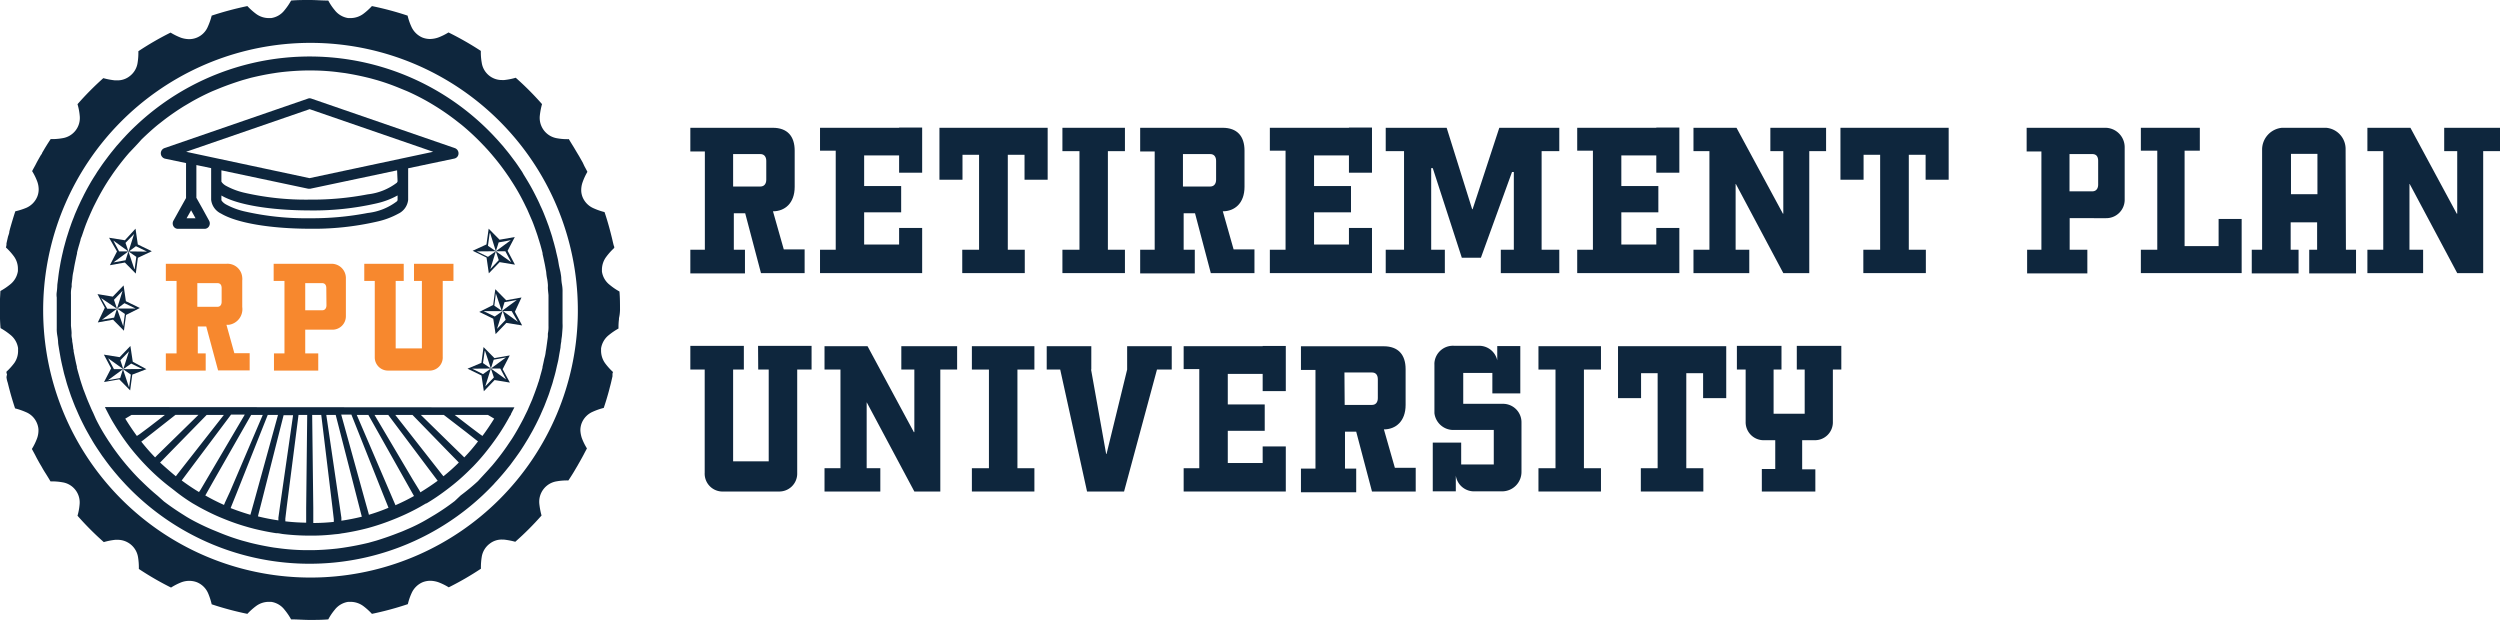 <svg id="myrpu" data-name="myrpu" xmlns="http://www.w3.org/2000/svg" viewBox="0 0 316.73 78.54">
                        <g>
                            <g>
                                <path d="M101.56,36.87h-1.41V32.25h1.44l2,7.58h5.53v-3h-2.64L105.11,32c1.48,0,2.75-1,2.75-3.1V24.32c0-1.84-.93-2.9-2.78-2.9H94.64v3h1.84V36.87H94.64v3h6.92Zm2.7-11.26V28c0,.51-.26.86-.74.86h-3.46V24.75h3.46C104,24.75,104.26,25.1,104.26,25.61Z" transform="translate(-7.18 -5.23)" style="fill: #0e263d"></path>
                                <polygon points="116.83 28.88 113.91 28.88 113.91 30.98 109.48 30.98 109.48 26.9 114.17 26.9 114.17 23.57 109.48 23.57 109.48 19.69 113.91 19.69 113.91 21.88 116.83 21.88 116.83 16.16 113.91 16.16 113.91 16.19 103.89 16.19 103.89 19.09 105.88 19.09 105.88 31.64 103.89 31.64 103.89 34.6 116.83 34.6 116.83 28.88" style="fill: #0e263d"></polygon>
                                <polygon points="121.91 31.64 121.91 34.6 129.83 34.6 129.83 31.64 127.68 31.64 127.68 19.61 129.8 19.61 129.8 22.77 132.73 22.77 132.73 16.19 119.02 16.19 119.02 22.77 121.94 22.77 121.94 19.61 124.04 19.61 124.04 31.64 121.91 31.64" style="fill: #0e263d"></polygon>
                                <polygon points="142.52 31.64 140.36 31.64 140.36 19.15 142.52 19.15 142.52 16.19 134.6 16.19 134.6 19.15 136.76 19.15 136.76 31.64 134.6 31.64 134.6 34.6 142.52 34.6 142.52 31.64" style="fill: #0e263d"></polygon>
                                <path d="M158.55,36.87h-1.41V32.25h1.44l2,7.58h5.53v-3h-2.64L162.1,32c1.48,0,2.75-1,2.75-3.1V24.32c0-1.84-.93-2.9-2.78-2.9H151.63v3h1.84V36.87h-1.84v3h6.92Zm2.7-11.26V28c0,.51-.26.86-.74.86h-3.46V24.75h3.46C161,24.75,161.25,25.1,161.25,25.61Z" transform="translate(-7.18 -5.23)" style="fill: #0e263d"></path>
                                <polygon points="173.82 28.88 170.9 28.88 170.9 30.98 166.48 30.98 166.48 26.9 171.16 26.9 171.16 23.57 166.48 23.57 166.48 19.69 170.9 19.69 170.9 21.88 173.82 21.88 173.82 16.16 170.9 16.16 170.9 16.19 160.88 16.19 160.88 19.09 162.87 19.09 162.87 31.64 160.88 31.64 160.88 34.6 173.82 34.6 173.82 28.88" style="fill: #0e263d"></polygon>
                                <polygon points="183.05 31.64 181.32 31.64 181.32 21.3 181.52 21.3 185.2 32.65 187.62 32.65 191.56 21.79 191.79 21.79 191.79 31.64 190.14 31.64 190.14 34.6 197.55 34.6 197.55 31.64 195.31 31.64 195.31 19.15 197.55 19.15 197.55 16.19 189.95 16.19 186.57 26.5 186.51 26.5 183.28 16.19 175.56 16.19 175.56 19.15 177.88 19.15 177.88 31.64 175.56 31.64 175.56 34.6 183.05 34.6 183.05 31.64" style="fill: #0e263d"></polygon>
                                <polygon points="212.76 28.88 209.84 28.88 209.84 30.98 205.41 30.98 205.41 26.9 210.1 26.9 210.1 23.57 205.41 23.57 205.41 19.69 209.84 19.69 209.84 21.88 212.76 21.88 212.76 16.16 209.84 16.16 209.84 16.19 199.82 16.19 199.82 19.09 201.81 19.09 201.81 31.64 199.82 31.64 199.82 34.6 212.76 34.6 212.76 28.88" style="fill: #0e263d"></polygon>
                                <polygon points="221.62 31.64 219.89 31.64 219.89 23.31 219.92 23.31 225.93 34.6 229.22 34.6 229.22 19.15 231.35 19.15 231.35 16.19 224.29 16.19 224.29 19.15 225.93 19.15 225.93 27.07 225.88 27.07 220 16.19 214.55 16.19 214.55 19.15 216.57 19.15 216.57 31.64 214.55 31.64 214.55 34.6 221.62 34.6 221.62 31.64" style="fill: #0e263d"></polygon>
                                <polygon points="233.17 22.77 236.1 22.77 236.1 19.61 238.2 19.61 238.2 31.64 236.07 31.64 236.07 34.6 243.99 34.6 243.99 31.64 241.83 31.64 241.83 19.61 243.96 19.61 243.96 22.77 246.88 22.77 246.88 16.19 233.17 16.19 233.17 22.77" style="fill: #0e263d"></polygon>
                                <path d="M273.84,21.42h-9.9v3h1.87V36.87H264v3h7.63v-3h-2.24v-4H274a2.33,2.33,0,0,0,2.36-2.3V23.86a2.46,2.46,0,0,0-2.48-2.44ZM273,25.61v3c0,.52-.26.86-.74.86h-2.89V24.75h2.89C272.79,24.75,273,25.1,273,25.61Z" transform="translate(-7.18 -5.23)" style="fill: #0e263d"></path>
                                <polygon points="281.08 31.18 276.77 31.18 276.77 19.09 278.7 19.09 278.7 16.19 271.23 16.19 271.23 19.09 273.31 19.09 273.31 31.64 271.23 31.64 271.23 34.6 284 34.6 284 27.74 281.08 27.74 281.08 31.18" style="fill: #0e263d"></polygon>
                                <path d="M304.35,24.15a2.69,2.69,0,0,0-2.47-2.73h-5.59a2.78,2.78,0,0,0-2.52,2.73V36.87h-1.31v3h5.93v-3h-1V33.4h3.35v3.47h-1v3h5.93v-3h-1.28Zm-3.57.57v5.11h-3.35V24.72Z" transform="translate(-7.18 -5.23)" style="fill: #0e263d"></path>
                                <polygon points="309.66 16.19 309.66 19.15 311.31 19.15 311.31 27.07 311.25 27.07 305.38 16.19 299.93 16.19 299.93 19.15 301.94 19.15 301.94 31.64 299.93 31.64 299.93 34.6 306.99 34.6 306.99 31.64 305.26 31.64 305.26 23.31 305.29 23.31 311.31 34.6 314.6 34.6 314.6 19.15 316.73 19.15 316.73 16.19 309.66 16.19" style="fill: #0e263d"></polygon>
                                <path d="M103.24,52.05h1.33V63.68h-4.51V52.05h1.36v-3H94.64v3h1.82V65.12A2.26,2.26,0,0,0,98.6,67.5h7.25a2.27,2.27,0,0,0,2.33-2.21V52.05H110v-3h-6.78Z" transform="translate(-7.18 -5.23)" style="fill: #0e263d"></path>
                                <polygon points="114.19 46.82 115.84 46.82 115.84 54.75 115.78 54.75 109.91 43.86 104.46 43.86 104.46 46.82 106.48 46.82 106.48 59.32 104.46 59.32 104.46 62.27 111.53 62.27 111.53 59.32 109.8 59.32 109.8 50.99 109.82 50.99 115.84 62.27 119.13 62.27 119.13 46.82 121.26 46.82 121.26 43.86 114.19 43.86 114.19 46.82" style="fill: #0e263d"></polygon>
                                <polygon points="123.13 46.82 125.29 46.82 125.29 59.32 123.13 59.32 123.13 62.27 131.05 62.27 131.05 59.32 128.9 59.32 128.9 46.82 131.05 46.82 131.05 43.86 123.13 43.86 123.13 46.82" style="fill: #0e263d"></polygon>
                                <polygon points="142.8 46.82 140.19 57.51 140.14 57.51 138.23 46.82 138.26 46.82 138.26 43.86 132.61 43.86 132.61 46.82 134.32 46.82 137.72 62.27 142.41 62.27 146.58 46.82 148.45 46.82 148.45 43.86 142.8 43.86 142.8 46.82" style="fill: #0e263d"></polygon>
                                <polygon points="159.97 43.86 149.96 43.86 149.96 46.76 151.94 46.76 151.94 59.32 149.96 59.32 149.96 62.27 162.9 62.27 162.9 56.56 159.97 56.56 159.97 58.66 155.55 58.66 155.55 54.58 160.23 54.58 160.23 51.24 155.55 51.24 155.55 47.37 159.97 47.37 159.97 49.55 162.9 49.55 162.9 43.83 159.97 43.83 159.97 43.86" style="fill: #0e263d"></polygon>
                                <path d="M182.51,59.63c1.47,0,2.75-1,2.75-3.1V52c0-1.84-.94-2.9-2.78-2.9H172v3h1.84V64.6H172v3h7v-3h-1.42V59.92H179l2,7.58h5.54v-3H183.9Zm-5-7.21H181c.51,0,.74.35.74.87v2.38c0,.52-.26.86-.74.86h-3.46Z" transform="translate(-7.18 -5.23)" style="fill: #0e263d"></path>
                                <path d="M197.49,56.39h-4.93V52.48h3.69v2.59h3.54v-6h-2.92v1.81a2.34,2.34,0,0,0-2.33-1.84h-3.12a2.35,2.35,0,0,0-2.51,2.17,1.7,1.7,0,0,0,0,.22v6.14a2.41,2.41,0,0,0,2.52,2.13h5v4.37H192.3V61.3h-3.6v6.18h2.92v-2a2.33,2.33,0,0,0,2.39,2h3.46A2.46,2.46,0,0,0,199.94,65V58.77a2.34,2.34,0,0,0-2.3-2.38Z" transform="translate(-7.18 -5.23)" style="fill: #0e263d"></path>
                                <polygon points="194.91 46.82 197.07 46.82 197.07 59.32 194.91 59.32 194.91 62.27 202.83 62.27 202.83 59.32 200.67 59.32 200.67 46.82 202.83 46.82 202.83 43.86 194.91 43.86 194.91 46.82" style="fill: #0e263d"></polygon>
                                <polygon points="204.99 50.44 207.91 50.44 207.91 47.28 210.01 47.28 210.01 59.32 207.88 59.32 207.88 62.27 215.8 62.27 215.8 59.32 213.64 59.32 213.64 47.28 215.77 47.28 215.77 50.44 218.7 50.44 218.7 43.86 204.99 43.86 204.99 50.44" style="fill: #0e263d"></polygon>
                                <path d="M234.82,52.05h1v5.6h-3.94v-5.6h1v-3h-5.65v3h1.11v6.61a2.28,2.28,0,0,0,2.2,2.34h1.55v3.65h-1.7V67.5h6.78V64.69H235.5V61h1.56a2.27,2.27,0,0,0,2.33-2.21V52.05h1.07v-3h-5.64Z" transform="translate(-7.18 -5.23)" style="fill: #0e263d"></path>
                            </g>
                            <g>
                                <g>
                                    <g>
                                        <path d="M28.19,52.18V50h1.36V40.82H28.19V38.65h7.68a1.87,1.87,0,0,1,2,1.74,1.7,1.7,0,0,1,0,.39v3.34a2,2,0,0,1-1.7,2.26l-.3,0,1,3.6h1.94v2.18h-4l-1.5-5.57H32.24V50h1v2.18Zm7.07-10.45c0-.38-.16-.63-.54-.63H32.18v3h2.54c.36,0,.54-.26.54-.64Z" transform="translate(-7.18 -5.23)" style="fill: #f7882e"></path>
                                        <path d="M41.89,52.18V50h1.33V40.82H41.85V38.65h7.27A1.81,1.81,0,0,1,51,40.39V45.3A1.7,1.7,0,0,1,49.28,47H45.85v3H47.5v2.18Zm6.63-10.45c0-.38-.17-.63-.54-.63H45.85v3.44H48c.35,0,.54-.26.54-.64Z" transform="translate(-7.18 -5.23)" style="fill: #f7882e"></path>
                                        <path d="M57.31,40.82v8.55h3.32V40.82h-1V38.65h5v2.17H63.27v9.61a1.66,1.66,0,0,1-1.57,1.75H56.37a1.67,1.67,0,0,1-1.71-1.63V40.82H53.33V38.65h5v2.17Z" transform="translate(-7.18 -5.23)" style="fill: #f7882e"></path>
                                    </g>
                                    <path d="M85.73,44.51h0c0-.79,0-1.57-.07-2.35a7.72,7.72,0,0,1-1.22-.83,2.61,2.61,0,0,1-1-1.7v-.27A2.74,2.74,0,0,1,84,37.75a8.09,8.09,0,0,1,1-1.11h0a.54.54,0,0,0-.07-.32l-.06-.25c-.06-.24-.11-.48-.17-.72s-.13-.53-.2-.79l-.06-.23c-.2-.75-.42-1.5-.67-2.23a8.35,8.35,0,0,1-1.38-.48A2.63,2.63,0,0,1,81,30.23a2.48,2.48,0,0,1-.18-.76A3,3,0,0,1,81,28.29,7.44,7.44,0,0,1,81.6,27h0c-.12-.24-.25-.48-.38-.72L81,25.81,80.54,25l-.26-.43-.42-.71h0c-.2-.32-.4-.64-.61-1a7.33,7.33,0,0,1-1.48-.11,2.62,2.62,0,0,1-2.2-2.87,9.17,9.17,0,0,1,.28-1.46,37.49,37.49,0,0,0-3.33-3.34,8.2,8.2,0,0,1-1.46.29h-.27a2.57,2.57,0,0,1-2.58-2.21,7.33,7.33,0,0,1-.11-1.48A39,39,0,0,0,64,9.34a7.35,7.35,0,0,1-1.32.65,3.39,3.39,0,0,1-1,.18,2.65,2.65,0,0,1-1-.19,2.7,2.7,0,0,1-1.39-1.39,7.49,7.49,0,0,1-.47-1.38A39.1,39.1,0,0,0,54.3,6a8.09,8.09,0,0,1-1.11,1,2.73,2.73,0,0,1-1.56.52h-.34a2.66,2.66,0,0,1-1.7-1,7,7,0,0,1-.82-1.22c-.78,0-1.57-.07-2.36-.07s-1.57,0-2.35.07a7.72,7.72,0,0,1-.83,1.22,2.61,2.61,0,0,1-1.7,1h-.34A2.7,2.7,0,0,1,39.64,7a8.17,8.17,0,0,1-1.12-1A41.23,41.23,0,0,0,34,7.21a8.35,8.35,0,0,1-.48,1.38,2.57,2.57,0,0,1-2.41,1.6,3.39,3.39,0,0,1-1-.18,8.09,8.09,0,0,1-1.32-.65,37.58,37.58,0,0,0-4.08,2.36,8.12,8.12,0,0,1-.1,1.48,2.59,2.59,0,0,1-1,1.68,2.48,2.48,0,0,1-1.61.53h-.27a9.17,9.17,0,0,1-1.46-.28A37.71,37.71,0,0,0,17,18.43a7.38,7.38,0,0,1,.28,1.46,2.59,2.59,0,0,1-2.2,2.85,7.33,7.33,0,0,1-1.48.11c-.2.3-.4.61-.59.92h0c-.17.27-.33.56-.5.84,0,.1-.11.2-.17.3-.17.29-.33.58-.49.87l-.19.37c-.14.26-.28.5-.41.76h0a7.35,7.35,0,0,1,.65,1.32,3,3,0,0,1,.18.94,2.47,2.47,0,0,1-.19,1,2.64,2.64,0,0,1-1.38,1.39A8.46,8.46,0,0,1,9.12,32c-.24.73-.46,1.47-.67,2.21l-.09.36c0,.22-.11.44-.17.66L8,36.06v.2a3.22,3.22,0,0,1-.07.32h0a8.09,8.09,0,0,1,1,1.11,2.67,2.67,0,0,1,.52,1.61v.27a2.66,2.66,0,0,1-1,1.71,8.39,8.39,0,0,1-1.22.82l-.06,1.18v1.17h0a23,23,0,0,0,.08,2.35,8.46,8.46,0,0,1,1.22.83,2.66,2.66,0,0,1,1,1.7v.27A2.67,2.67,0,0,1,9,51.21a8.09,8.09,0,0,1-1,1.11H8a.54.54,0,0,0,.07.32L8,53a3.11,3.11,0,0,0,.16.72c.06.24.13.53.2.79l.06.23c.2.75.43,1.5.67,2.23a8.46,8.46,0,0,1,1.39.48,2.54,2.54,0,0,1,1.38,1.39,2.5,2.5,0,0,1,.19.76,3,3,0,0,1-.18,1.18,7.44,7.44,0,0,1-.65,1.33h0l.39.72.22.43c.15.27.3.55.46.82s.17.28.25.43.28.48.43.71h0c.2.32.4.64.61,1a7.43,7.43,0,0,1,1.49.11,2.58,2.58,0,0,1,2.19,2.85A7.25,7.25,0,0,1,17,70.57a37.49,37.49,0,0,0,3.33,3.34,8.2,8.2,0,0,1,1.46-.29h.27a2.61,2.61,0,0,1,2.61,2.21,8.12,8.12,0,0,1,.1,1.48,37.58,37.58,0,0,0,4.08,2.36A7.7,7.7,0,0,1,30.16,79a2.85,2.85,0,0,1,1-.18,2.65,2.65,0,0,1,1,.19,2.63,2.63,0,0,1,1.39,1.39A8.35,8.35,0,0,1,34,81.79,39.1,39.1,0,0,0,38.52,83a8.17,8.17,0,0,1,1.12-1,2.7,2.7,0,0,1,1.55-.52h.34a2.61,2.61,0,0,1,1.7,1,7.72,7.72,0,0,1,.83,1.22c.78,0,1.56.07,2.35.07s1.58,0,2.36-.07a7,7,0,0,1,.82-1.22,2.66,2.66,0,0,1,1.7-1h.34a2.73,2.73,0,0,1,1.56.52,8.09,8.09,0,0,1,1.11,1,39.67,39.67,0,0,0,4.55-1.23,7.49,7.49,0,0,1,.47-1.38A2.7,2.7,0,0,1,60.71,79a2.65,2.65,0,0,1,1-.19,3.39,3.39,0,0,1,1,.18,7.35,7.35,0,0,1,1.32.65,37.58,37.58,0,0,0,4.08-2.36,8.12,8.12,0,0,1,.1-1.48,2.59,2.59,0,0,1,1-1.68,2.45,2.45,0,0,1,1.6-.53H71a9.17,9.17,0,0,1,1.46.28,37.38,37.38,0,0,0,3.33-3.33,9.17,9.17,0,0,1-.28-1.46,2.62,2.62,0,0,1,2.2-2.87,7.33,7.33,0,0,1,1.48-.11c.2-.3.4-.61.59-.92h0c.17-.27.33-.56.5-.84.06-.1.12-.2.17-.3.17-.29.33-.58.49-.87l.2-.37c.13-.26.27-.51.4-.76h0a7.35,7.35,0,0,1-.65-1.32,3.72,3.72,0,0,1-.18-.94,2.47,2.47,0,0,1,.19-1,2.63,2.63,0,0,1,1.39-1.39,8.35,8.35,0,0,1,1.38-.48c.25-.73.47-1.47.67-2.21l.09-.36c.06-.22.12-.44.17-.66l.18-.79a1.46,1.46,0,0,1,0-.2.54.54,0,0,1,.07-.32h0a8.09,8.09,0,0,1-1-1.11,2.74,2.74,0,0,1-.52-1.61v-.27a2.66,2.66,0,0,1,1-1.71,8.3,8.3,0,0,1,1.21-.82,7.78,7.78,0,0,1,.06-1.18v-.13A5,5,0,0,0,85.73,44.51Zm-15.29,24a33.87,33.87,0,1,1,7.28-10.8,33.88,33.88,0,0,1-7.28,10.8Z" transform="translate(-7.18 -5.23)" style="fill: #0e263d"></path>
                                    <path d="M20.47,56.8q.36.72.75,1.44h0c.15.27.31.54.47.8h0a30.94,30.94,0,0,0,1.78,2.62l.12.16a30.21,30.21,0,0,0,2.11,2.42h0c.22.23.44.45.67.67h0A26.89,26.89,0,0,0,28.8,67l.17.13.27.21h0A22.7,22.7,0,0,0,31.59,69h0l.82.47h0c.82.45,1.66.87,2.52,1.24h0l.41.17.47.19a27.06,27.06,0,0,0,2.67.91h0l.24.07.3.08.38.1h0c.9.22,1.82.41,2.75.55h.07c.29,0,.59.09.89.12h0a29.91,29.91,0,0,0,3.28.19h.48a25.36,25.36,0,0,0,2.81-.18h0a5.2,5.2,0,0,0,.87-.12h.06a30.87,30.87,0,0,0,3.15-.65l.32-.09.21-.06h0c.92-.27,1.82-.58,2.71-.94l.47-.19.4-.17h0a26.74,26.74,0,0,0,2.52-1.24h0l.76-.44h.06a26.52,26.52,0,0,0,2.34-1.57h0l.28-.21L64,67.1A25.83,25.83,0,0,0,66.44,65h0l.68-.67h0A25.87,25.87,0,0,0,69,62.16h0l.24-.31.13-.17.2-.27h0a27.81,27.81,0,0,0,1.56-2.33h0c.24-.41.48-.82.7-1.24h.07v-.13l.45-.87Zm4.05,3.66q-.78-1.07-1.47-2.19l.3-.18.49-.29h4.23l-2,1.54-1.22.91Zm2.31,2.72a25.55,25.55,0,0,1-1.75-2l.28-.21,1.2-.94,2.85-2.24h2.91l-4.16,4.07-1.08,1.06Zm2.63,2.39c-.67-.55-1.33-1.13-2-1.74l.25-.25,1.06-1.09,4.59-4.69h2.18L30.6,64.1l-.94,1.2Zm2.93,2q-1.14-.69-2.19-1.47l.21-.28.91-1.22,5.13-6.84h1.74L33.34,66l-.77,1.31Zm3.3,1.31-.13.32A26.05,26.05,0,0,1,33.19,68l.17-.3.75-1.33L39,57.8h1.47l-4.15,9.72Zm3.73-.27L39,70.11l-.1.34c-.85-.25-1.68-.53-2.5-.85l.13-.33.57-1.41,4-10.06h1.3Zm3.24.7-.21,1.51v.34c-.88-.13-1.75-.3-2.59-.51l.08-.34.38-1.48,2.79-11h1.2Zm3.31.27v1.87a26,26,0,0,1-2.64-.17v-.35l.18-1.51L45,57.8h1.1Zm.9,1.87V69.58L46.73,57.8h1.15l1.41,11.66L49.47,71v.35a25,25,0,0,1-2.6.14Zm3.56-.29,0-.34-.22-1.51L48.52,57.8h1.19l2.84,11.07.38,1.48.09.34c-.85.21-1.71.38-2.59.51Zm3.48-.75-.09-.34-.41-1.46-3-10.85H51.7l4,10.06.57,1.41.13.33a24.59,24.59,0,0,1-2.49.89Zm3.36-1.21-.14-.32-.6-1.4L52.38,57.8h1.47l4.86,8.64.75,1.33.17.3a25.88,25.88,0,0,1-2.36,1.17Zm3.16-1.63-.17-.3L59.48,66l-4.85-8.2h1.74l5.13,6.84.92,1.22.21.28c-.71.52-1.44,1-2.2,1.47Zm2.93-2-.22-.27-.94-1.2-4.94-6.3h2.18L64,62.49l1.07,1.09.24.25A23.24,23.24,0,0,1,63.36,65.57ZM66,63.18l-.25-.25-1.09-1.06L60.5,57.8h2.91L66.27,60l1.19.94.28.21A22.9,22.9,0,0,1,66,63.18Zm2.3-2.72-.3-.21-1.21-.91-2-1.54H69l.49.29.3.18C69.33,59,68.83,59.76,68.3,60.46Z" transform="translate(-7.18 -5.23)" style="fill: #0e263d"></path>
                                    <path d="M70.87,65.3c.24-.28.47-.56.7-.85l.26-.32.64-.87.25-.35c.21-.29.41-.58.6-.88l.25-.39.54-.88.24-.42c.17-.3.34-.59.49-.89l.24-.46c.15-.3.3-.6.44-.9s.15-.32.22-.49l.39-.89.21-.54c.11-.29.23-.59.34-.89s.13-.38.19-.57.2-.59.29-.88.11-.41.17-.61.17-.59.24-.88.1-.44.15-.66.14-.57.2-.86l.12-.71.15-.83a5.2,5.2,0,0,1,.1-.78c0-.26.07-.53.09-.79s.05-.61.07-.92,0-.45,0-.68V44.5h0V42.21a4.49,4.49,0,0,0-.07-.92,6,6,0,0,1-.09-.78c0-.26-.06-.53-.1-.79L78,38.89l-.12-.71c-.06-.29-.13-.57-.2-.86s-.09-.44-.15-.65-.15-.59-.24-.88-.11-.41-.17-.61-.19-.59-.29-.89-.12-.38-.19-.56-.22-.6-.34-.9l-.21-.53c-.12-.3-.25-.6-.39-.89s-.14-.33-.22-.49c-.14-.31-.29-.6-.44-.9l-.23-.45c-.16-.31-.32-.6-.49-.9l-.24-.41c-.18-.3-.36-.6-.55-.9L73.33,27l-.6-.89-.24-.34-.66-.88-.24-.31-.71-.87-.24-.27c-.25-.29-.5-.57-.77-.85l-.08-.09h0a32.06,32.06,0,0,0-45.33-1.41q-.74.69-1.41,1.41h0l-.09.1c-.26.27-.51.56-.76.84-.08.1-.17.19-.25.28l-.7.86-.25.32-.65.87-.25.35-.6.88-.24.39c-.19.29-.37.58-.55.88l-.24.42c-.17.3-.33.59-.49.9-.08.15-.16.3-.23.45s-.3.59-.44.9-.15.32-.23.49l-.39.9c-.07.17-.13.35-.2.52s-.24.6-.34.9l-.2.57-.28.88c-.07.21-.12.41-.18.61l-.24.88-.15.65c-.07.29-.13.58-.19.87s-.09.47-.13.7-.1.56-.14.84-.07.52-.1.78-.07.53-.1.79a7.54,7.54,0,0,1-.07.91,2.27,2.27,0,0,0,0,.69v1.61h0v2.29a4.49,4.49,0,0,0,.07.92,6.18,6.18,0,0,1,.1.78c0,.26.06.53.1.79s.09.55.14.83.08.47.13.71.12.57.19.86l.15.65c.07.3.16.59.24.88s.11.41.17.61.19.59.29.89l.19.56c.06.18.23.6.34.9l.21.53.39.89c.07.17.15.33.22.49s.29.6.44.9l.23.45c.16.3.33.6.5.9.08.14.15.28.24.41q.25.45.54.9l.24.37.6.89c.08.12.17.23.25.34.21.3.43.59.65.88l.24.31c.24.29.47.58.72.87l.23.27c.25.29.51.57.77.85l.08.09h0a32.06,32.06,0,0,0,45.33,1.41q.73-.69,1.41-1.41h0l.08-.1c.26-.27.52-.56.76-.84Zm-6.08,3.41q-1.2.92-2.49,1.71l-.89.53a21.33,21.33,0,0,1-2.7,1.36c-.32.14-.63.28-1,.41-.93.37-1.88.7-2.85,1l-1,.28c-1,.24-2,.44-3,.59-.34.06-.69.1-1,.14-1,.11-2,.18-3,.2h-1a27.48,27.48,0,0,1-3-.2l-1-.13c-1-.16-2-.36-3-.61l-1-.27a28.15,28.15,0,0,1-2.85-1l-1-.41A29.46,29.46,0,0,1,31.32,71c-.3-.17-.6-.35-.89-.54q-1.29-.8-2.49-1.71l-.78-.7c-.72-.59-1.4-1.22-2.06-1.87h0c-.37-.35-.72-.72-1.07-1.1l-.58-.65-.23-.27c-.64-.76-1.25-1.55-1.82-2.37l-.3-.45c-.13-.18-.25-.37-.37-.56a24.32,24.32,0,0,1-1.41-2.48L19,57.57l-.19-.4c-.08-.17-.15-.35-.23-.53s-.26-.6-.38-.9a1.07,1.07,0,0,1-.07-.19c-.14-.34-.26-.69-.39-1l-.24-.72c-.05-.17-.11-.34-.16-.51s-.07-.24-.1-.36c-.11-.38-.22-.77-.32-1.15v-.13c-.09-.36-.17-.72-.24-1.09s-.12-.57-.17-.85a.72.72,0,0,0-.05-.32,7.43,7.43,0,0,0-.13-.93c0-.31-.06-.43-.08-.64a2.33,2.33,0,0,1,0-.38c0-.35-.06-.7-.08-1V44.56h0v-2a3.58,3.58,0,0,1,.09-1v-.35l.09-.72a5,5,0,0,1,.13-.86l.06-.34c.05-.29.1-.57.16-.85s.15-.73.24-1.09v-.11c.09-.39.2-.78.32-1.17a3.37,3.37,0,0,1,.1-.34,1.78,1.78,0,0,1,.17-.54l.23-.68c.08-.23.25-.72.39-1.07a.87.87,0,0,0,.07-.17c.12-.31.26-.61.39-.92l.23-.51c.06-.14.13-.27.19-.41l.36-.71c.43-.84.9-1.67,1.41-2.47.11-.18.23-.35.35-.53l.33-.49c.57-.81,1.17-1.59,1.81-2.35l.26-.3L24.1,24c.35-.37.7-.74,1-1.09h0c.68-.66,1.37-1.29,2.1-1.89l.82-.64q1.2-.91,2.49-1.71l.9-.53a29.46,29.46,0,0,1,2.69-1.36l1-.41c.93-.37,1.88-.7,2.85-1l1-.28c1-.24,1.95-.44,2.95-.59.35-.06.69-.1,1-.14,1-.11,2-.18,3-.2h1a27.48,27.48,0,0,1,3,.2l1,.13c1,.16,2,.36,3,.61.34.08.67.18,1,.27a28.28,28.28,0,0,1,2.85,1l1,.41a29.46,29.46,0,0,1,2.69,1.36q.45.26.9.54c.86.53,1.68,1.1,2.48,1.71l.82.64c.72.59,1.41,1.22,2.07,1.87h0c.36.36.71.72,1.06,1.1.2.21.39.43.58.65l.23.27a29.79,29.79,0,0,1,1.82,2.37l.31.45.36.56a26.46,26.46,0,0,1,1.42,2.48c.12.23.23.47.35.71s.13.26.19.4l.23.53.39.9a1.34,1.34,0,0,0,.07.18c.13.35.26.7.38,1.05s.17.48.24.72.11.34.16.51.07.24.11.36c.11.38.21.76.31,1.15v.13c.09.36.16.72.24,1.09s.11.57.16.85l.06.32a5.94,5.94,0,0,0,.13.93c.05.31.06.43.08.64a2.33,2.33,0,0,1,0,.38c0,.35.06.7.08,1V44.5h0v2a4.06,4.06,0,0,1-.08,1v.35c0,.11-.06.48-.09.72l-.12.86-.06.34a4.13,4.13,0,0,1-.17.85c-.06.28-.15.73-.24,1.1v.1c-.1.39-.21.78-.32,1.17a1.33,1.33,0,0,1-.1.34c0,.11-.12.37-.17.55s-.15.44-.23.67-.26.72-.4,1.07l-.06.17c-.13.31-.27.62-.4.92l-.22.51-.2.41c-.12.24-.23.48-.35.71-.44.84-.9,1.67-1.41,2.47l-.36.53-.33.49c-.56.81-1.16,1.59-1.8,2.35l-.27.3c-.18.21-.36.41-.55.61-.34.37-.69.74-1,1.09h0A26.73,26.73,0,0,1,65.54,68Z" transform="translate(-7.18 -5.23)" style="fill: #0e263d"></path>
                                    <g>
                                        <path d="M26.41,37.06h0l-1.77-.86h0l-.29-2h0L23,35.67h0l-2-.32h0l1,1.74h0l-.9,1.74h0l1.9-.34h0l1.38,1.4h0l.27-2h0ZM24.2,39.32h0l-.75-2.24-.36,1.12h0l-1.54.28h0l1.9-1.4h0l1,.69h0l-.21,1.55Zm-.75-2.24H22.27l-.74-1.38h0l1.92,1.38L23.08,36h0l1.09-1.13h0l-.72,2.26.95-.71h0l1.41.69Zm-3.88,9h0l1.93-.35h0l1.38,1.4h0l.27-2h0l1.75-.88h0l-1.77-.86h0l-.29-2h0l-1.37,1.42h0l-1.94-.32h0l.93,1.73h0ZM20,43h0l2,1.34-.38-1.13h0l1.09-1.14h0L22,44.34l.95-.7h0l1.42.68H22L23,45h0l-.21,1.56h0L22,44.34l-.36,1.13h0l-1.55.27h0L22,44.34H20.77Zm5.73,9h0L24,51.06h0l-.3-2h0l-1.36,1.42h0l-2-.32h0l.92,1.73h0l-.9,1.74h0l1.93-.34h0l1.38,1.4h0l.27-2h0Zm-2.22,2.26h0L22.76,52l-.35,1.12h0l-1.55.28h0l1.9-1.4h0l1,.69h0l-.22,1.55ZM22.76,52H21.62l-.74-1.38h0L22.8,52l-.37-1.13h0l1.09-1.13h0L22.8,52l1-.71h0l1.41.69Z" transform="translate(-7.18 -5.23)" style="fill: #0e263d"></path>
                                        <path d="M66.41,51.94h0l1.77.86h0l.3,2h0l1.36-1.42h0l1.94.32h0L70.86,52h0l.9-1.74h0l-1.94.34h0l-1.38-1.4h0l-.27,2h0Zm2.22-2.26h0l.74,2.24.36-1.12h0l1.55-.28h0l-1.91,1.4h0l-1-.69h0l.22-1.55Zm.74,2.24h1.19l.74,1.38h0l-1.93-1.38.38,1.13h0l-1.09,1.13h0l.71-2.26-1,.71h0L67,51.94Zm3.88-9h0l-1.94.35h0l-1.38-1.4h0l-.27,2h0l-1.76.88h0l1.77.86h0l.3,1.95h0l1.36-1.42h0l2,.32h0l-.92-1.73h0ZM72.79,46h0l-1.92-1.38.37,1.13h0l-1.09,1.14h0l.71-2.26-1,.7h0l-1.41-.68h2.36l-1-.69h0L70,42.4h0l.75,2.24.35-1.13h0l1.55-.27h0l-1.9,1.4H72Zm-5.73-9h0l1.76.86h0l.29,2h0l1.37-1.42h0l1.94.32h0L71.49,37h0l.91-1.74h0l-1.93.34h0l-1.38-1.4h0l-.28,2h0Zm2.21-2.26h0L70,37.06l.36-1.12h0l1.54-.28h0L70,37.06h0l-1-.69h0l.21-1.55ZM70,37.06h1.2l.74,1.38h0L70,37.06l.37,1.13h0L69.3,39.32h0l.7-2.26-1,.71h0l-1.42-.69Z" transform="translate(-7.18 -5.23)" style="fill: #0e263d"></path>
                                    </g>
                                </g>
                                <path d="M64.82,24l-18.2-6.28a.61.61,0,0,0-.42,0L28,24a.7.7,0,0,0,.08,1.33l2.67.56v4.43L30,31.66l-.85,1.53a.71.71,0,0,0,0,.69.64.64,0,0,0,.57.34H33.1a.64.64,0,0,0,.57-.34.71.71,0,0,0,0-.69l-.84-1.53-.77-1.37V26.14l1.87.39v4a2.2,2.2,0,0,0,1.26,1.76c2,1.19,6.25,1.91,11.22,1.92a35.87,35.87,0,0,0,8.52-.9,10.1,10.1,0,0,0,2.7-1,2.2,2.2,0,0,0,1.26-1.76v-4l5.85-1.23a.66.66,0,0,0,.53-.63A.7.7,0,0,0,64.82,24Zm-34,8.88.29-.51.28-.5.28.5.28.51Zm26.73-2.31a.33.33,0,0,1-.08.16,7.43,7.43,0,0,1-3.69,1.48,37.36,37.36,0,0,1-7.39.67,34.78,34.78,0,0,1-8.2-.86,9.08,9.08,0,0,1-2.36-.88,1.68,1.68,0,0,1-.51-.41c-.09-.11-.09-.15-.09-.16V30c2,1.18,6.23,1.88,11.16,1.89a35.87,35.87,0,0,0,8.52-.9,10,10,0,0,0,2.64-1Zm0-2.36-.08.16a7.43,7.43,0,0,1-3.69,1.48,37.36,37.36,0,0,1-7.39.67,34.78,34.78,0,0,1-8.2-.86,9.08,9.08,0,0,1-2.36-.88,1.68,1.68,0,0,1-.51-.41c-.09-.11-.09-.15-.09-.16v-1.4l11,2.33h.26l11-2.33ZM46.39,27.8,30.76,24.46l15.65-5.4,15.65,5.4Z" transform="translate(-7.18 -5.23)" style="fill: #0e263d"></path>
                            </g>
                        </g>
                    </svg>
